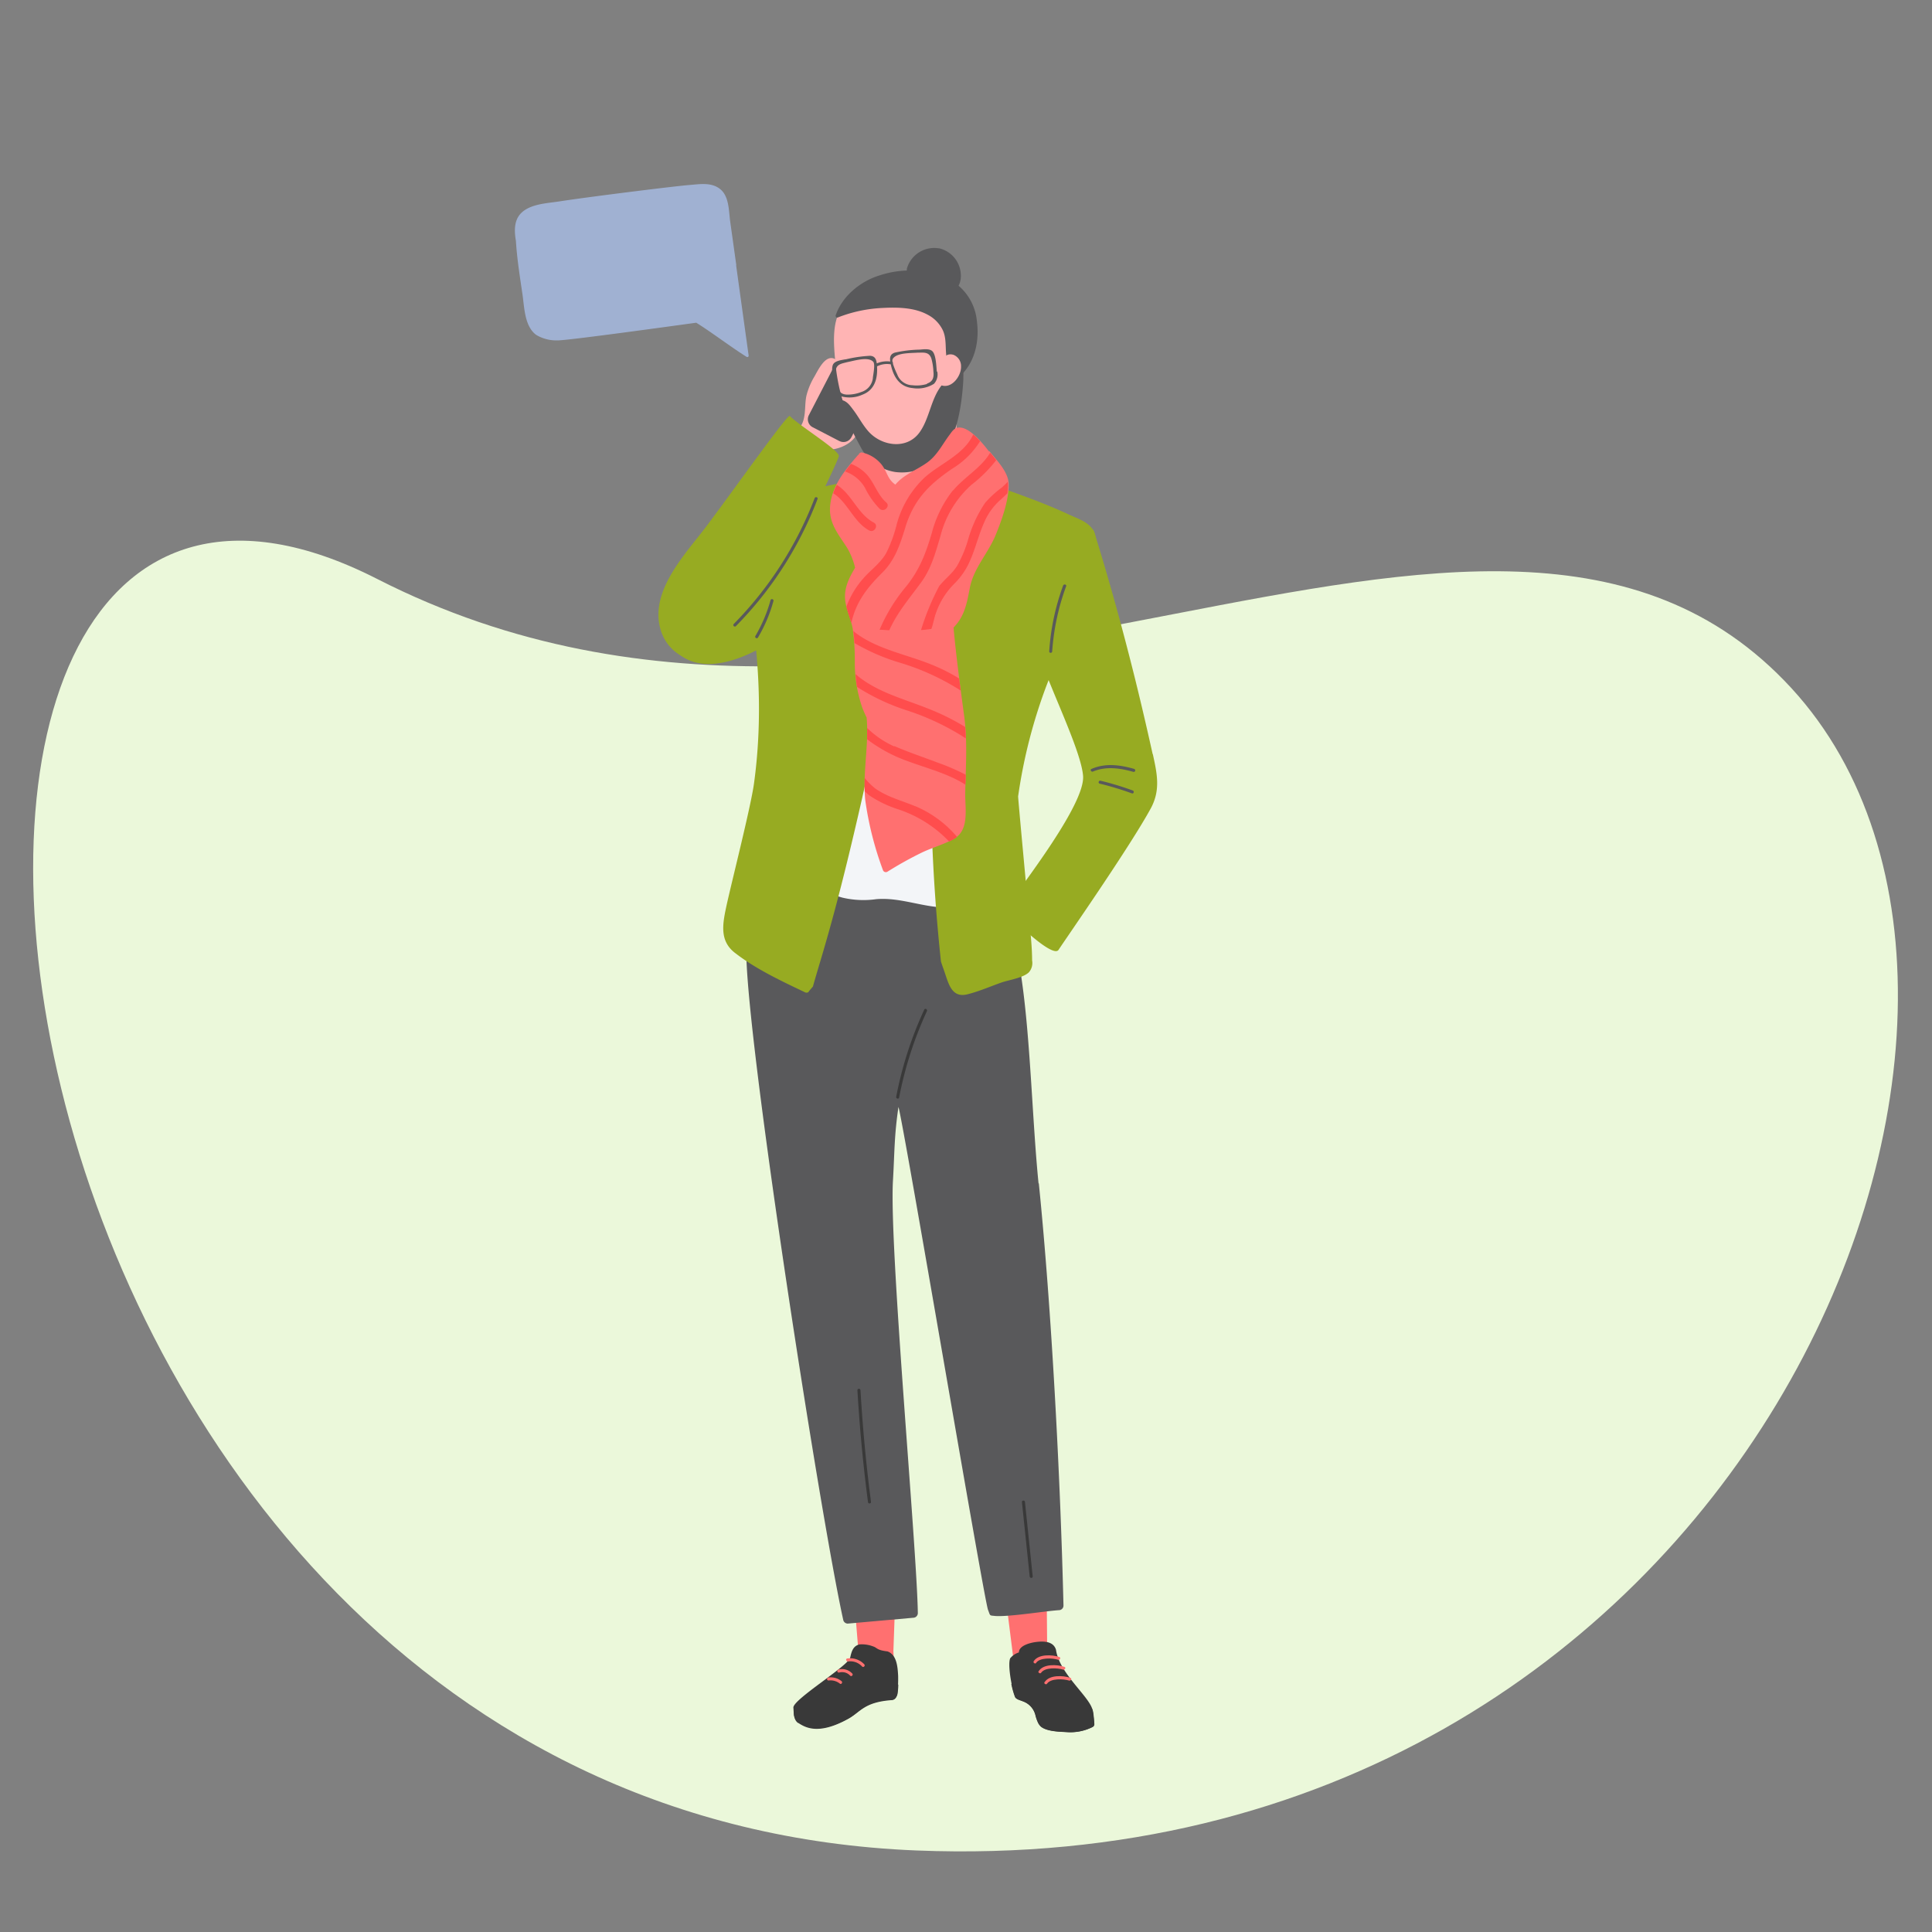 <svg id="Layer_1" data-name="Layer 1" xmlns="http://www.w3.org/2000/svg" viewBox="0 0 351 351"><rect x="0" y="0" width="351" height="351" fill="#808080" stroke="none"/><defs><style>.cls-1{fill:#ebf8da;}.cls-2{fill:#59595b;}.cls-3{fill:#ffb4b4;}.cls-4{fill:#ff7070;}.cls-5{fill:#393939;}.cls-6{fill:#f3f5f8;}.cls-7{fill:#97ab22;}.cls-8{fill:#ff4d4d;}.cls-9{fill:#a0b1d2;}</style></defs><title>finanzen_illustrations_2019_109</title><path class="cls-1" d="M166.54,336.19c150,6,213.57-151.8,158.89-211.2s-158.89,30.2-256.89-19.8C-37.31,51.18-11.39,329.07,166.54,336.19Z"/><path class="cls-2" d="M170.62,45.13a5.16,5.16,0,0,0-5.84,3.6A1.15,1.15,0,0,0,166.49,50c1.53,3.16,7.58,5.06,8.06.54a5.13,5.13,0,0,0-3.93-5.43Z"/><path class="cls-3" d="M155.78,75.86c-.61-1.65-1.79-2.84-2.16-4.65-.23-1.17-.16-2.39-.47-3.54-.25-1-.94-2.74-2.26-2.61s-2.34,2.33-2.93,3.35a12.91,12.91,0,0,0-1.42,3.36c-.5,2,.13,4.72-1.6,6.27a.6.6,0,0,0,.17,1,.49.49,0,0,0,.11.14,9.75,9.75,0,0,0,4.62,2.55c3.31.15,7.3-2.2,5.94-5.86Z"/><path class="cls-2" d="M152.48,80.12l-4.83-2.5a1.62,1.62,0,0,1-.7-2.19l5-9.67a1.64,1.64,0,0,1,2.2-.69l4.82,2.5a1.63,1.63,0,0,1,.71,2.19l-5,9.67a1.62,1.62,0,0,1-2.19.69Z"/><polygon class="cls-4" points="156.02 300.78 160.31 306.97 162.49 304.49 162.31 299.92 162.79 286.53 154.81 286.03 156.02 300.78 156.02 300.78"/><path class="cls-4" d="M191.18,303.45a1.73,1.73,0,0,1,0,.32,18.79,18.79,0,0,0-7.21-.3,10.07,10.07,0,0,0,.06-2.74l-1.62-12.88,7.68-6.32.18,20.6c.35.58.79.81.88,1.32Z"/><path class="cls-5" d="M183.59,301.21a3.19,3.19,0,0,1,1.52-1c0-1.31,2.24-1.82,3.4-1.93,1.48-.15,2.93.06,3.34,1.45.6,4.25,5.83,8.29,6.59,10.75.1.31.21.32.38,2.71a.56.56,0,0,1-.33.56,9,9,0,0,1-4.63.92c-1.24-.07-3.63-.1-4.72-1a2.37,2.37,0,0,1-.49-.64,7.27,7.27,0,0,1-.49-1.33,3.56,3.56,0,0,0-2.24-2.59c-.19-.16-1.26-.34-1.47-.84-.74-1.78-1.45-6.27-.86-7.09Z"/><path class="cls-4" d="M189.76,305.6c-.17.26.29.55.46.29.67-1,3-.9,4-.57.33.11.57-.39.24-.5-1.33-.44-3.81-.57-4.67.78Zm-1.07-2c-.17.27.29.56.46.3.67-1,2.95-.9,4-.57.33.11.57-.39.23-.5-1.32-.44-3.81-.58-4.66.77Zm-.46-1.49c.67-1,3-.9,4-.57.33.11.57-.38.23-.5-1.32-.44-3.81-.57-4.66.77-.17.27.29.56.46.3Z"/><path class="cls-5" d="M185.88,309.14c-.19-.16-1.27-.33-1.48-.83a14.57,14.57,0,0,1-.67-2.39,5.67,5.67,0,0,1,3.75,1.71c.91.91,1.33,2,2.56,2.69a8.46,8.46,0,0,0,4,.75,22.67,22.67,0,0,0,4.41-.57,21.1,21.1,0,0,1,.34,2.71.56.56,0,0,1-.34.57,8.9,8.9,0,0,1-4.62.91c-1.25-.07-3.64-.09-4.73-1a2.79,2.79,0,0,1-.49-.64,7.82,7.82,0,0,1-.48-1.33,3.57,3.57,0,0,0-2.24-2.6Z"/><path class="cls-5" d="M145,313c1.28.83,3.65,2.3,9.12-.74,2.2-1.22,2.84-3,7.79-3.38.6,0,.89-.38,1.09-1a23.63,23.63,0,0,0,.17-3.45c-.09-1.59-.24-3.82-1.94-4.41-2-.23-1.86-.67-2.59-.9a5.78,5.78,0,0,0-2.49-.37c-1.18.29-1.44,1.29-1.69,2.39-.33,1.52-10.45,7.64-10.32,9.1.08.89,0,2.21.86,2.79Z"/><path class="cls-5" d="M145.05,313a2.29,2.29,0,0,1-.81-2l.12,0a8.47,8.47,0,0,0,6.87.28,49.35,49.35,0,0,0,7.38-3.9,10.91,10.91,0,0,1,4.59-1.33,11.19,11.19,0,0,1-.15,1.74c-.2.64-.49,1-1.09,1-5,.35-5.58,2.16-7.79,3.39-5.47,3-7.84,1.56-9.12.73Z"/><path class="cls-4" d="M150.59,305.3a2.73,2.73,0,0,1,2,.58c.29.21.56-.27.28-.47a3.16,3.16,0,0,0-2.41-.64.27.27,0,0,0,.14.53Zm1.86-1.44a2,2,0,0,1,2,.56c.24.26.63-.13.38-.38a2.53,2.53,0,0,0-2.51-.72.28.28,0,0,0,.15.54Zm4.17-1.1c.25.26.64-.13.4-.39a3.52,3.52,0,0,0-3.09-1.06c-.36.05-.2.58.15.54a2.89,2.89,0,0,1,2.54.91Z"/><path class="cls-2" d="M188.68,215c-1.11-11.07-1.45-25.58-3-36.59-1.22-8.88-3.31-14.82-9.42-21.84a1,1,0,0,0-.24-.18,3.43,3.43,0,0,0-2.37-.78c-2.44-.13-5,.17-7.41.25-3.44.12-6.89.17-10.34.31A16.83,16.83,0,0,0,145.47,158c-4.46,2.6-6.31,8.15-8.37,12.67-.39-.51-1.3-.56-1.42.22-1.44,9.6,13.25,104.23,17.53,123.47a.85.85,0,0,0,.81.61l11.9-1.06a.85.85,0,0,0,.83-.83c-.18-12-5.22-66.64-4.52-78.57.31-5.36.22-8.09,1-13.4,1,3.38,15.52,89.43,16.27,91.36.45,1.15.2,1,1.34,1.12,2.58.17,9-.89,11.54-1.06a.83.83,0,0,0,.83-.83c-.55-23-2.16-53.84-4.48-76.71Z"/><path class="cls-3" d="M160.78,88.45c.67,1,1.55.76,2.7.68,2.66-.21,10.05-1.08,10.05-1.08s.42-14.39.26-17.17h0a.69.69,0,0,0-.07-.71c-.95-1.39-2.37-1.83-4-2.26-1.48-.39-3-.62-4.48-1-1.07-.27-2.15-.83-3.23-1a.9.9,0,0,0-1.07.57c-.85,1.93-.34,5-.38,7.07q-.08,4.32-.05,8.65c0,1.59-.69,4.82.27,6.24Z"/><path class="cls-3" d="M156.7,80.12a9.32,9.32,0,0,0,5.56,3.14c2.37.5,6.73-3.29,8.57-5.42A15.51,15.51,0,0,0,175,68.15a58.69,58.69,0,0,0-.68-10.51c-.17-1.52-1.86-4.22-3.66-4.81-6.17-2-15.69.37-17.68,3.07s-1.47,7.15-1.17,10.37,1.5,9.52,4.9,13.85Z"/><path class="cls-6" d="M176.17,155.31a71.68,71.68,0,0,0-2-7.1c-2.2-6-9.06-10.33-15.48-8.27-3.54,1.13-4.94,4.35-6.65,7.37-2.41,4.23-4.65,8.25-5.74,13l-.36,0a.55.55,0,0,0,0,1.1c2.52,0,4.72,1,7.11,1.67a16.63,16.63,0,0,0,6.13.28c4.66-.4,9,1.75,13.57,1.49,2.34-.13,4.37-1.4,4.45-3.9a22.44,22.44,0,0,0-1.06-5.66Z"/><path class="cls-3" d="M170.44,66c1-1.23,2.45-1.73,3.61-.37s1,3.27.52,4.79a2.4,2.4,0,0,1-1.1,1.44l0,0a.76.76,0,0,1-1.24-.35,1.55,1.55,0,0,1-.2-.28,5.87,5.87,0,0,1-.35-4.31l-.17.18c-.64.76-1.69-.35-1.05-1.13Z"/><path class="cls-7" d="M146.92,180.13l.77-.9c.66-2.35,1.38-4.69,2.05-7,2.67-9.16,4.88-18.4,7-27.7,2.07-9.1,3.3-18.25,4.7-27.46a124.47,124.47,0,0,0,1.88-18.68c-1.48-6.58-2.89-12.17-3.19-12.09-4.51,1.11-9.05,1.54-13.48,2.92-3.9,1.22-5.74,1.6-9.3,3.66-2.37,1.38-2.91,3.91-2.77,6.49.22,4,5.34,21.65,2.4,43-.59,4.29-4.15,18.24-5.06,22.48-.66,3.13-1.18,6.12,1.61,8.27,3.78,2.93,8.43,5.11,12.73,7.16a.59.59,0,0,0,.67-.09Z"/><path class="cls-7" d="M199,97.32c-.59-2.43-3.1-3-5.15-4-6.3-2.92-13.35-5-19.76-7.63-.06,0-.2.39-.39,1.16a24.57,24.57,0,0,1-.95,7.38,100.9,100.9,0,0,0-1.81,12.1c-.92,9.55-1.57,19.19-1.79,28.78a323,323,0,0,0,1.8,39.58c.16.49.33,1,.5,1.46.85,2.35,1.31,5.24,4.32,4.49,2.11-.53,4.18-1.44,6.23-2.16,1.29-.44,3.91-.83,4.93-1.84a2.56,2.56,0,0,0,.58-2.15c0-2.25-.25-4.52-.45-6.75-.71-7.82-2.12-22.82-2.09-23.06a94.87,94.87,0,0,1,5.3-20.51c2.52-6.43,5.06-12.86,7.35-19.38.81-2.29,2-5,1.38-7.49Z"/><path class="cls-7" d="M209.41,137q-1.5-6.79-3.17-13.57c-2.24-9-4.7-18-7.47-26.85-.31-1-1.89-.58-1.58.44.11.39.22.77.34,1.16a.9.9,0,0,0-.24.12c-3.86,2.7-4.9,8.06-6.15,12.32a1.12,1.12,0,0,0,0,.24,20.46,20.46,0,0,0-3.2,4.81c.56,5,8.39,19.82,8.83,25.28.47,5.82-14.39,23.9-14.08,24.38,0,.51,8.5,8.94,9.62,7.24,1.6-2.43,12.91-18.66,16.73-25.65,1.84-3.36,1.19-6.32.4-9.92Z"/><path class="cls-7" d="M143.5,75.56c-.4-.4-9.66,12.71-15,19.84-3.82,5.12-10.8,12.12-8.38,19.32a7.93,7.93,0,0,0,13.77,2.4c5.08-6.26,17.74-31.67,18.5-34.21.31-1-6.92-5.36-8.92-7.35Z"/><path class="cls-7" d="M142.4,112.29a12.89,12.89,0,0,0-3.59,1.21.92.92,0,0,0-.62-.52,1.06,1.06,0,0,0-.11-.58l.88-.66c1.16-.81,0-2.72-1.11-1.9a33.64,33.64,0,0,0-4.22,3.5,1,1,0,0,0-.33.91c-.47.39-.93.79-1.39,1.21a1,1,0,0,0-.29.87c-.31.13-.62.27-.94.39a1.29,1.29,0,0,0-.67,1.63,6.58,6.58,0,0,1-6.23-2.26c-.88-1.11-2.44.46-1.56,1.56,5.31,6.67,16.34.65,21.25-3.52.93-.79-.11-2-1.07-1.84Z"/><path class="cls-5" d="M167.92,183.42a68.22,68.22,0,0,0-5.1,15.83c-.07.35.46.5.53.15a68.19,68.19,0,0,1,5.05-15.7c.14-.32-.33-.6-.48-.28Z"/><path class="cls-5" d="M156.33,252.57c0-.35-.57-.36-.56,0q.6,10.19,1.92,20.31c0,.35.59.35.55,0q-1.32-10.12-1.91-20.31Z"/><path class="cls-5" d="M186.21,272.88c0-.35-.59-.35-.55,0,.47,4.51.93,9,1.41,13.52,0,.35.59.36.55,0-.46-4.5-.94-9-1.41-13.52Z"/><path class="cls-2" d="M172.36,80.64c1.88-3.15,2.56-8.7,2.69-12.46q0-.75,0-1.41a9.76,9.76,0,0,0-4,3.27c-1.94,2.47-2.17,5.94-3.95,8.46-2.34,3.32-7.11,2.56-9.48-.3-1-1.18-1.69-2.55-2.62-3.76-.51-.68-1.1-1.54-2-1.73.34,2.89,2,6,3.34,8.46a8.56,8.56,0,0,0,6.35,4.59c4.8.56,7.88-2.32,9.55-5.12Z"/><path class="cls-2" d="M177.46,58.17a9.61,9.61,0,0,0-5.92-7.85A17.27,17.27,0,0,0,159.91,50c-3.43,1-6.9,3.73-8.09,7.31a.23.23,0,0,0,.06.24.22.22,0,0,0,.3.14,25.37,25.37,0,0,1,8.11-1.74c2.73-.14,5.81-.11,8.27,1.24a6.22,6.22,0,0,1,2.72,2.79c.65,1.39.47,2.92.62,4.4a4.12,4.12,0,0,0,2.33,3.72.2.2,0,0,0,.26-.06.24.24,0,0,0,.29-.06c2.49-2.57,3.17-6.3,2.68-9.76Z"/><path class="cls-3" d="M173.13,64.44c-1.09-.3-1.82.5-2.27,1.39a.55.55,0,0,0,.11.65,10.45,10.45,0,0,0-.54,1c-.38.81-.65,1.91.33,2.41,2,1,3.9-1.53,3.84-3.3a2.19,2.19,0,0,0-1.47-2.16Z"/><path class="cls-4" d="M179.66,82c-1-1.3-3.53-4.53-5.54-4.32-.78.08-1.17.72-1.58,1.28-1.39,1.83-2.27,3.81-4.23,5.17s-4.13,2.1-5.64,3.91c-1.47-1-1.47-2.36-2.56-3.71a6.34,6.34,0,0,0-3.45-2.11.53.53,0,0,0-.65.37.56.56,0,0,0-.16.12c-2.12,2.44-4.33,5.06-4.92,8.35-.67,3.66,1.14,5.61,3,8.51a12.81,12.81,0,0,1,1.42,3.58c-1.19,2-2.14,3.92-1.74,6.3.28,1.6,1,3.1,1.3,4.71a40.24,40.24,0,0,1,.39,5.9,25.2,25.2,0,0,0,1.35,8.49c.24.63.52,1.25.82,1.86a.87.87,0,0,0,0,.25c.38,4.89-.76,9.75-.28,14.64a59.88,59.88,0,0,0,3.21,12.75.56.56,0,0,0,.81.33,66.25,66.25,0,0,1,6.21-3.46c1.94-.94,4.14-1.51,6-2.6,2.75-1.61,1.88-5.61,1.94-8.31.09-4.6.43-9.25-.18-13.83-.72-5.36-1.44-10.7-1.94-16.09a.32.32,0,0,0,0-.09c2-2,2.43-4.45,2.95-7.17.7-3.66,3.33-6.27,4.71-9.66,1.08-2.63,2.41-6.33,2.35-9.2,0-2.18-2.18-4.36-3.5-6Z"/><path class="cls-2" d="M172.25,55.59a3,3,0,0,1-1.41,1.49c-.32.16,0,.63.27.47a3.36,3.36,0,0,0,1.61-1.69c.15-.32-.33-.6-.47-.27Z"/><path class="cls-2" d="M173.14,57.79a2.32,2.32,0,0,1-1.21.85c-.33.11-.19.64.15.53a2.85,2.85,0,0,0,1.53-1.11c.21-.28-.27-.56-.47-.27Z"/><path class="cls-2" d="M158.37,81.71a3.72,3.72,0,0,1-.19-1.78c0-.35-.51-.35-.55,0a4,4,0,0,0,.21,1.93c.12.33.65.19.53-.15Z"/><path class="cls-2" d="M170.93,76c-.14-.32-.61,0-.47.28a4,4,0,0,1,.32,1.45c0,.35.56.35.55,0a4.65,4.65,0,0,0-.4-1.73Z"/><path class="cls-2" d="M169.58,77.86c-.08-.34-.61-.2-.53.15a5.9,5.9,0,0,1,.13,1.51c0,.35.53.35.55,0a5.81,5.81,0,0,0-.15-1.66Z"/><path class="cls-2" d="M170.75,49.74a2.57,2.57,0,0,0-2.27-1.06c-.35.07-.2.59.14.53.73-.13,1.28.45,1.75.92a.27.27,0,0,0,.38-.39Z"/><path class="cls-8" d="M161,91.27c-1.52-1.33-2.07-3.3-3.33-4.84a7.5,7.5,0,0,0-3.06-2.15c-.37.45-.74.91-1.08,1.38a6.69,6.69,0,0,1,3.59,2.91,14.55,14.55,0,0,0,2.7,3.87c.8.7,2-.46,1.18-1.17Zm-2.26,3.67c-2.93-1.57-4-5.2-6.72-6.85a12,12,0,0,0-.65,1.52c2.6,1.59,3.74,5.27,6.54,6.76.94.51,1.78-.93.83-1.43Z"/><path class="cls-8" d="M173.13,89.08a21.11,21.11,0,0,0-3.87,7.86c-1.12,3.75-2.25,6.71-4.77,9.77a31.14,31.14,0,0,0-4.69,7.7c.59,0,1.17.07,1.76.09,1.49-3.29,3.68-5.81,5.81-8.72,1.84-2.52,2.61-5.45,3.49-8.4a18.58,18.58,0,0,1,5.64-9.31A24.85,24.85,0,0,0,181,83.58c-.38-.47-.77-.92-1.11-1.33-1.62,2.74-4.64,4.38-6.71,6.83Z"/><path class="cls-8" d="M164.49,95.76c1.55-5,4.28-7.72,8.49-10.6a15.24,15.24,0,0,0,5.07-5,12.89,12.89,0,0,0-1.24-1.21c-1.7,3.64-5.8,5.16-8.75,7.73a18.17,18.17,0,0,0-5.17,8.67,24.51,24.51,0,0,1-1.92,5.19c-1.09,1.86-2.8,3-4.2,4.63a16,16,0,0,0-3,5.07c.24,1,.62,2,.9,2.94.81-3.74,2.82-6.37,5.6-9.12,2.36-2.33,3.26-5.18,4.22-8.27Z"/><path class="cls-8" d="M183.11,87.49A14,14,0,0,1,182,88.58a19.27,19.27,0,0,0-3,2.74,23.53,23.53,0,0,0-3.2,7,22.42,22.42,0,0,1-1.88,4.42c-.89,1.47-2.23,2.42-3.28,3.73a44.75,44.75,0,0,0-3.31,8q1-.07,1.89-.21c.35-1.05.56-2.2.77-2.74a14.05,14.05,0,0,1,3.27-5.36,13.15,13.15,0,0,0,2.46-3.24c1.34-2.53,1.91-5.37,3.08-8a11.38,11.38,0,0,1,3-4.15c.37-.32.79-.74,1.22-1.16a11.31,11.31,0,0,0,.09-1.62,2.46,2.46,0,0,0-.06-.53Z"/><path class="cls-8" d="M175.46,134.14q0-1-.12-2.07a42.16,42.16,0,0,0-6.59-3.28c-4.57-1.84-9.57-3.06-13.31-6.31.05.78.14,1.54.25,2.31a38.83,38.83,0,0,0,9.31,4.35,45.78,45.78,0,0,1,10.46,5Zm-13,1.47a17.15,17.15,0,0,1-4.92-3.35c0,.68,0,1.37,0,2.05a27,27,0,0,0,7.44,4c3.3,1.23,7.29,2.24,10.42,4.25l.06-1.8a39.42,39.42,0,0,0-5.14-2.22c-2.6-1-5.27-1.87-7.84-3Zm12.07-10.17c-.1-.72-.19-1.45-.28-2.18a33.66,33.66,0,0,0-4.87-2.46c-4.63-1.92-10.4-2.89-14.36-6.16.11.73.17,1.45.21,2.18a37.4,37.4,0,0,0,8.44,3.63,44.13,44.13,0,0,1,10.86,5Zm-8.33,21c-2.42-1-5-1.65-7.19-3.19a12.69,12.69,0,0,1-1.91-1.9c0,.79,0,1.59,0,2.39a6.88,6.88,0,0,0,1,.88,21.07,21.07,0,0,0,5.07,2.41,22.5,22.5,0,0,1,9.27,5.86c.35-.17.7-.34,1-.54a4.84,4.84,0,0,0,.44-.3,20.18,20.18,0,0,0-7.65-5.61Z"/><path class="cls-2" d="M205.79,143.61a54,54,0,0,0-5.85-1.77c-.35-.08-.49.45-.15.53a54,54,0,0,1,5.85,1.77c.33.12.48-.41.15-.53Zm.3-3.91c-2.59-.74-5.26-1.11-7.8,0-.33.14,0,.61.28.47,2.4-1,4.94-.62,7.37.07a.28.28,0,0,0,.15-.53ZM140,109a27.27,27.27,0,0,1-2.76,6.54c-.18.31.3.59.47.28a27,27,0,0,0,2.82-6.67A.28.28,0,0,0,140,109Zm8-18.49a66.54,66.54,0,0,1-14.72,22.88.28.28,0,0,0,.39.39,66.73,66.73,0,0,0,14.86-23.12c.12-.33-.41-.48-.53-.15Zm45.16,15.83a42.71,42.71,0,0,0-2.54,12c0,.35.52.35.54,0a42.66,42.66,0,0,1,2.53-11.82c.13-.33-.4-.47-.53-.15Z"/><path class="cls-2" d="M168.44,69.75a6.48,6.48,0,0,1-2.66.24A3,3,0,0,1,163,68a14,14,0,0,1-.78-1.93.3.3,0,0,0-.06-.3.9.9,0,0,1,0-.5c.6-1.21,3.25-1.1,4.57-1.2h0c1.13,0,2-.17,2.46,1a10.36,10.36,0,0,1,.39,2.43c.12,1.11-.11,1.84-1.2,2.2Zm-9.85-1.16a3,3,0,0,1-2.12,2.63,6.77,6.77,0,0,1-2.63.47c-1.15-.06-1.57-.7-1.75-1.8a11.42,11.42,0,0,1-.27-2.45c.1-1.28,1-1.36,2.11-1.65h0c1.29-.25,3.83-1.06,4.72-.06.38.42,0,2.32-.07,2.86Zm11.61-1.06c-.09-.87-.13-3-.78-3.69-.5-.54-1.6-.38-2.35-.32H167a22.67,22.67,0,0,0-4.45.55c-.82.27-.92.86-.81,1.61a4.73,4.73,0,0,0-2.45.34c-.1-.78-.35-1.33-1.22-1.38a23.92,23.92,0,0,0-4.43.65.19.19,0,0,0-.1,0c-.74.14-1.85.27-2.19.92-.43.84.09,2.9.23,3.77a2.5,2.5,0,0,0,1.16,2,5.68,5.68,0,0,0,3.93-.27c2.24-.84,2.8-2.93,2.67-5.15a4,4,0,0,1,2.49-.37c.46,2.2,1.55,4.1,4,4.32a5.62,5.62,0,0,0,3.85-.78,2.49,2.49,0,0,0,.59-2.25Z"/><path class="cls-9" d="M133.77,48.18l-1.12-8c-.25-1.86-.18-4.49-1.78-5.8s-3.73-.92-5.52-.78c-2.66.2-18.52,2.18-23.79,3-2.21.34-5.35.44-7,2.24-1.21,1.34-1.12,3.24-.83,4.93.2,3.27.73,6.54,1.2,9.77.34,2.34.37,5.74,2.48,7.3a7.09,7.09,0,0,0,3.86,1c1.54.07,21.57-2.71,25.22-3.21,2.79,1.73,6.37,4.47,9.15,6.2a.24.24,0,0,0,.37-.24q-1.14-8.19-2.27-16.37Z"/></svg>